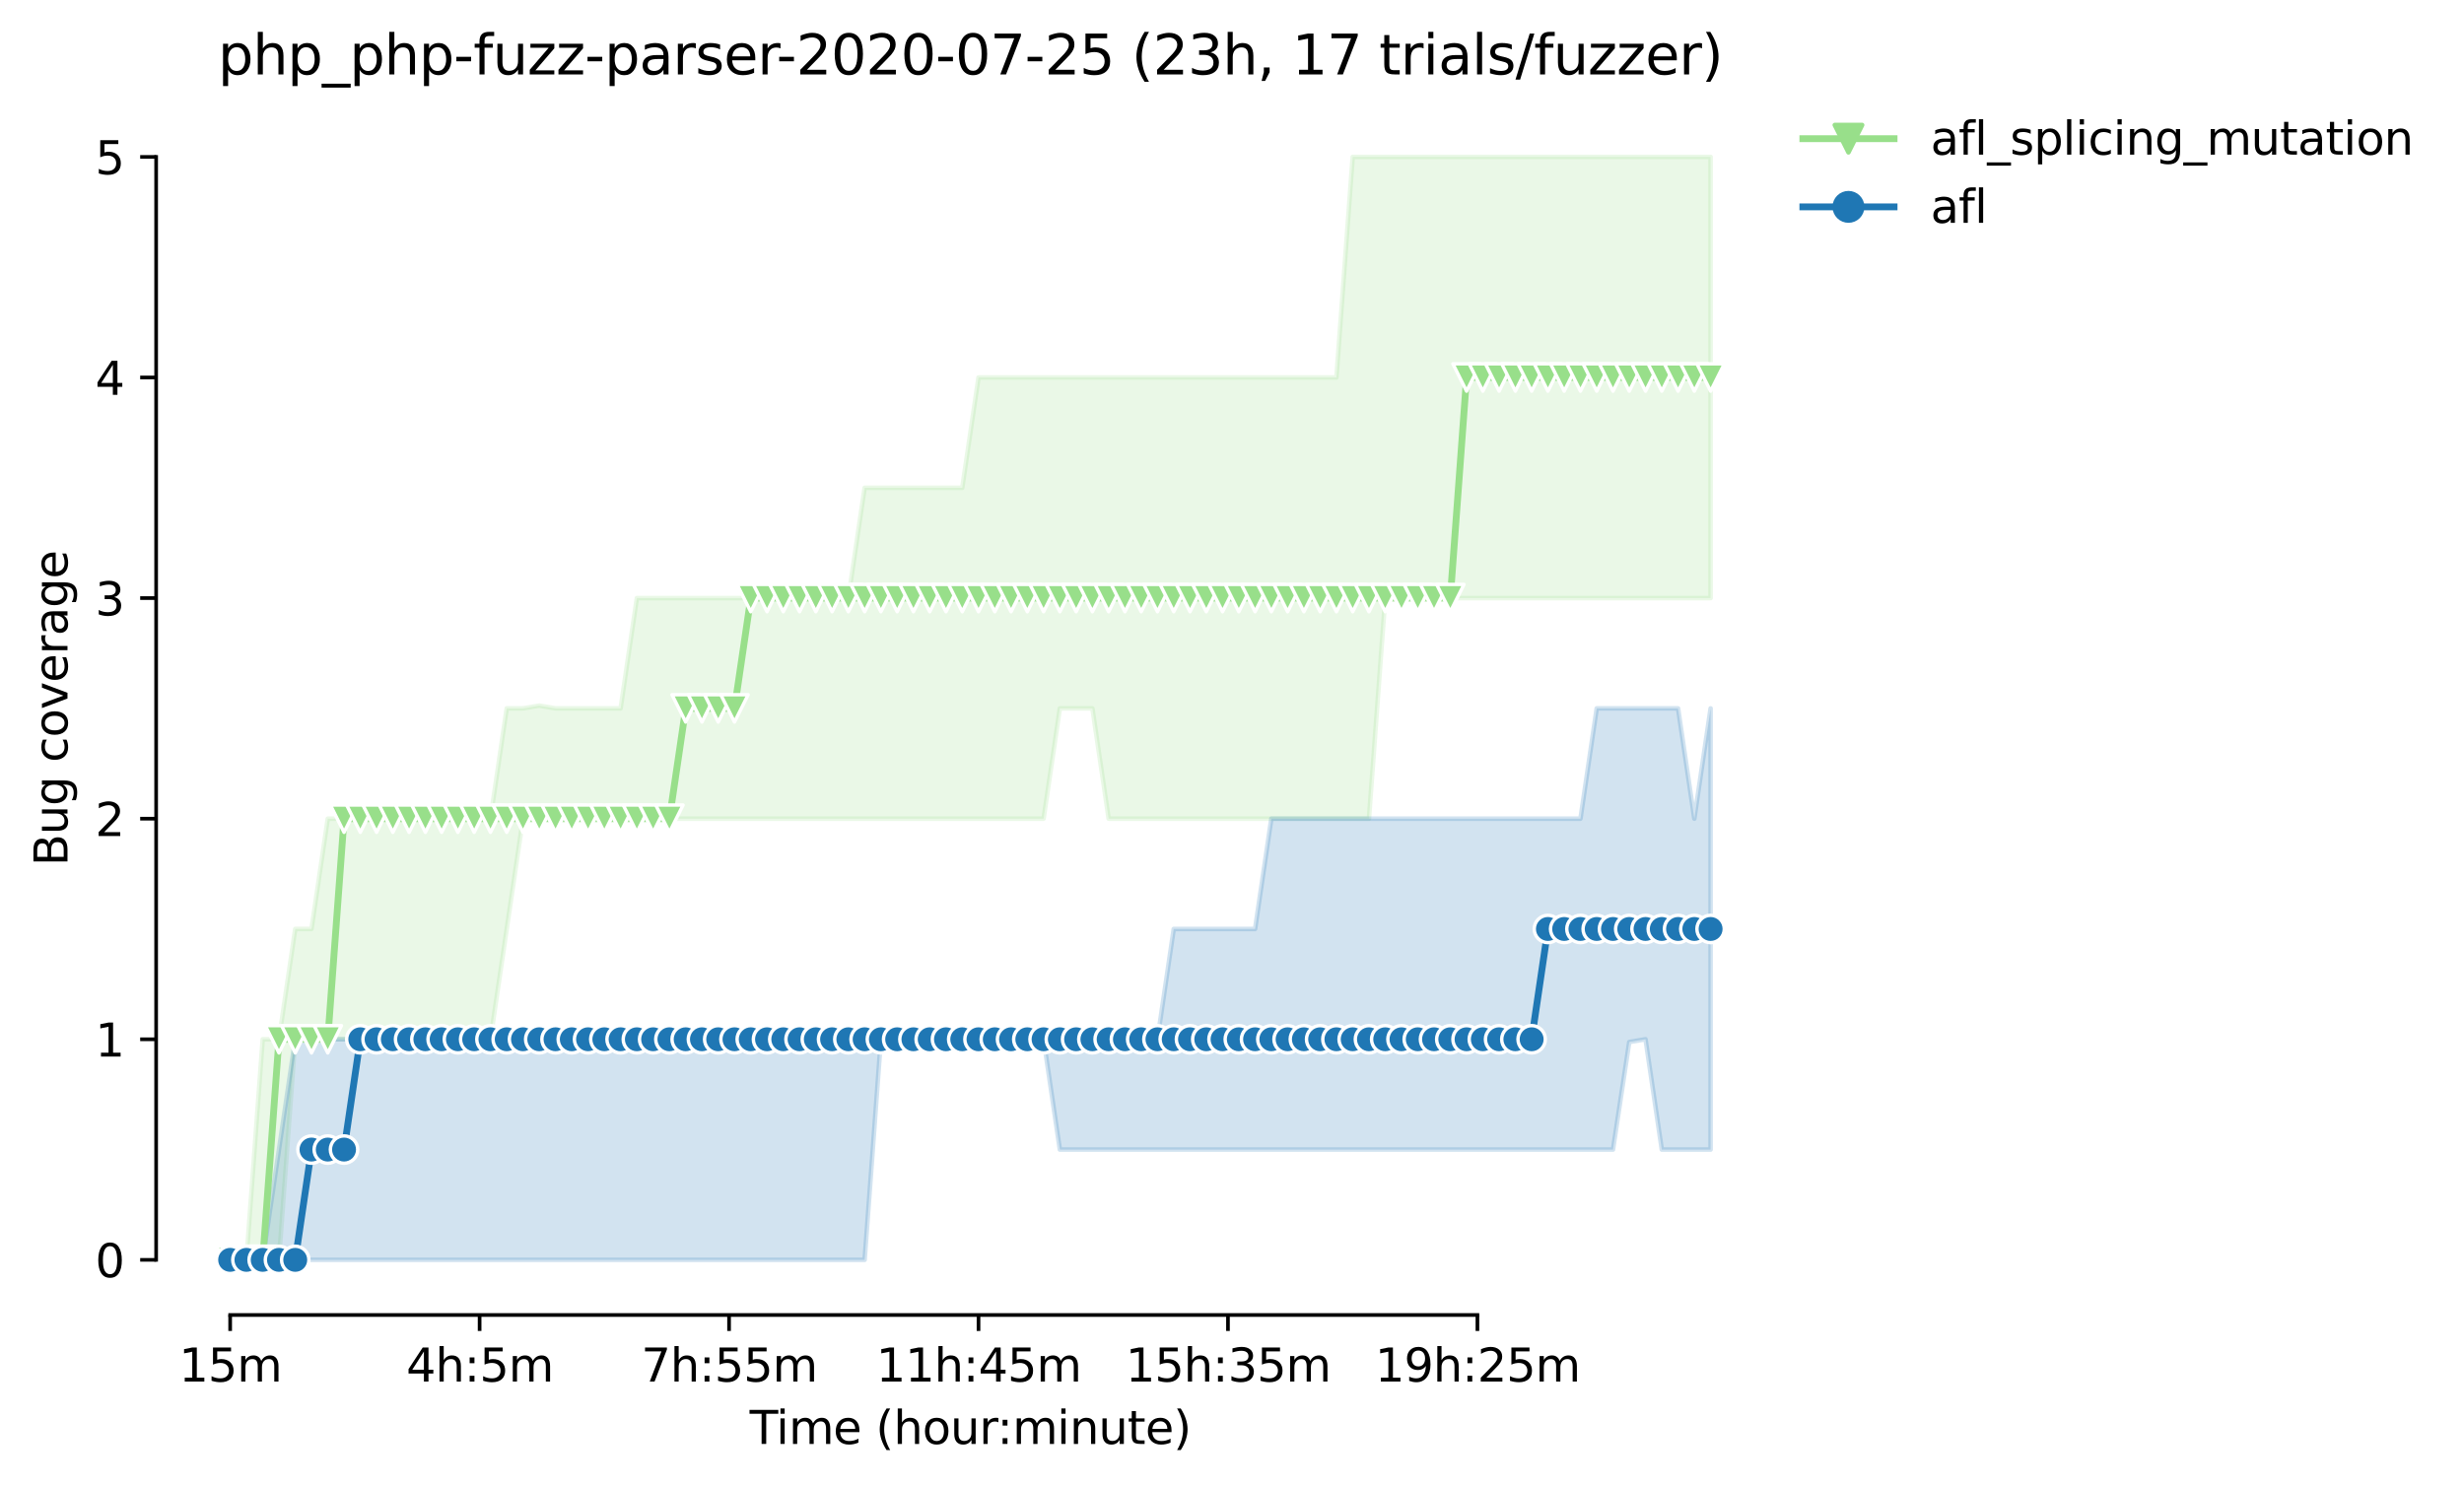 <?xml version="1.0" encoding="utf-8" standalone="no"?>
<!DOCTYPE svg PUBLIC "-//W3C//DTD SVG 1.1//EN"
  "http://www.w3.org/Graphics/SVG/1.1/DTD/svg11.dtd">
<svg height="325.986pt" version="1.1" viewBox="0 0 540.345 325.986" width="540.345pt" xmlns="http://www.w3.org/2000/svg" xmlns:xlink="http://www.w3.org/1999/xlink">
 <defs>
  <style type="text/css">*{stroke-linecap:butt;stroke-linejoin:round;}</style>
 </defs>
 <g id="figure_1">
  <g id="patch_1">
   <path d="M 0 325.986 
L 540.345 325.986 
L 540.345 0 
L 0 0 
z
" style="fill:#ffffff;"/>
  </g>
  <g id="axes_1">
   <g id="patch_2">
    <path d="M 34.241 288.43 
L 391.361 288.43 
L 391.361 22.318 
L 34.241 22.318 
z
" style="fill:#ffffff;"/>
   </g>
   <g id="PolyCollection_1">
    <defs>
     <path d="M 50.473 -49.652 
L 50.473 -49.652 
L 54.041 -49.652 
L 57.609 -49.652 
L 61.176 -49.652 
L 64.744 -98.036 
L 68.312 -98.036 
L 71.879 -98.036 
L 75.447 -98.036 
L 79.014 -98.036 
L 82.582 -98.036 
L 86.15 -98.036 
L 89.717 -98.036 
L 93.285 -98.036 
L 96.853 -98.036 
L 100.42 -98.036 
L 103.988 -98.036 
L 107.555 -98.036 
L 111.123 -122.228 
L 114.691 -146.42 
L 118.258 -146.42 
L 121.826 -146.42 
L 125.394 -146.42 
L 128.961 -146.42 
L 132.529 -146.42 
L 136.097 -146.42 
L 139.664 -146.42 
L 143.232 -146.42 
L 146.799 -146.42 
L 150.367 -146.42 
L 153.935 -146.42 
L 157.502 -146.42 
L 161.07 -146.42 
L 164.638 -146.42 
L 168.205 -146.42 
L 171.773 -146.42 
L 175.34 -146.42 
L 178.908 -146.42 
L 182.476 -146.42 
L 186.043 -146.42 
L 189.611 -146.42 
L 193.179 -146.42 
L 196.746 -146.42 
L 200.314 -146.42 
L 203.882 -146.42 
L 207.449 -146.42 
L 211.017 -146.42 
L 214.584 -146.42 
L 218.152 -146.42 
L 221.72 -146.42 
L 225.287 -146.42 
L 228.855 -146.42 
L 232.423 -170.612 
L 235.99 -170.612 
L 239.558 -170.612 
L 243.125 -146.42 
L 246.693 -146.42 
L 250.261 -146.42 
L 253.828 -146.42 
L 257.396 -146.42 
L 260.964 -146.42 
L 264.531 -146.42 
L 268.099 -146.42 
L 271.667 -146.42 
L 275.234 -146.42 
L 278.802 -146.42 
L 282.369 -146.42 
L 285.937 -146.42 
L 289.505 -146.42 
L 293.072 -146.42 
L 296.64 -146.42 
L 300.208 -146.42 
L 303.775 -194.804 
L 307.343 -194.804 
L 310.911 -194.804 
L 314.478 -194.804 
L 318.046 -194.804 
L 321.613 -194.804 
L 325.181 -194.804 
L 328.749 -194.804 
L 332.316 -194.804 
L 335.884 -194.804 
L 339.452 -194.804 
L 343.019 -194.804 
L 346.587 -194.804 
L 350.154 -194.804 
L 353.722 -194.804 
L 357.29 -194.804 
L 360.857 -194.804 
L 364.425 -194.804 
L 367.993 -194.804 
L 371.56 -194.804 
L 375.128 -194.804 
L 375.128 -291.572 
L 375.128 -291.572 
L 371.56 -291.572 
L 367.993 -291.572 
L 364.425 -291.572 
L 360.857 -291.572 
L 357.29 -291.572 
L 353.722 -291.572 
L 350.154 -291.572 
L 346.587 -291.572 
L 343.019 -291.572 
L 339.452 -291.572 
L 335.884 -291.572 
L 332.316 -291.572 
L 328.749 -291.572 
L 325.181 -291.572 
L 321.613 -291.572 
L 318.046 -291.572 
L 314.478 -291.572 
L 310.911 -291.572 
L 307.343 -291.572 
L 303.775 -291.572 
L 300.208 -291.572 
L 296.64 -291.572 
L 293.072 -243.188 
L 289.505 -243.188 
L 285.937 -243.188 
L 282.369 -243.188 
L 278.802 -243.188 
L 275.234 -243.188 
L 271.667 -243.188 
L 268.099 -243.188 
L 264.531 -243.188 
L 260.964 -243.188 
L 257.396 -243.188 
L 253.828 -243.188 
L 250.261 -243.188 
L 246.693 -243.188 
L 243.125 -243.188 
L 239.558 -243.188 
L 235.99 -243.188 
L 232.423 -243.188 
L 228.855 -243.188 
L 225.287 -243.188 
L 221.72 -243.188 
L 218.152 -243.188 
L 214.584 -243.188 
L 211.017 -218.996 
L 207.449 -218.996 
L 203.882 -218.996 
L 200.314 -218.996 
L 196.746 -218.996 
L 193.179 -218.996 
L 189.611 -218.996 
L 186.043 -194.804 
L 182.476 -194.804 
L 178.908 -194.804 
L 175.34 -194.804 
L 171.773 -194.804 
L 168.205 -194.804 
L 164.638 -194.804 
L 161.07 -194.804 
L 157.502 -194.804 
L 153.935 -194.804 
L 150.367 -194.804 
L 146.799 -194.804 
L 143.232 -194.804 
L 139.664 -194.804 
L 136.097 -170.612 
L 132.529 -170.612 
L 128.961 -170.612 
L 125.394 -170.612 
L 121.826 -170.612 
L 118.258 -171.217 
L 114.691 -170.612 
L 111.123 -170.612 
L 107.555 -146.42 
L 103.988 -146.42 
L 100.42 -146.42 
L 96.853 -146.42 
L 93.285 -146.42 
L 89.717 -146.42 
L 86.15 -146.42 
L 82.582 -146.42 
L 79.014 -146.42 
L 75.447 -146.42 
L 71.879 -146.42 
L 68.312 -122.228 
L 64.744 -122.228 
L 61.176 -98.036 
L 57.609 -98.036 
L 54.041 -49.652 
L 50.473 -49.652 
z
" id="m1376efccf7" style="stroke:#98df8a;stroke-opacity:0.2;"/>
    </defs>
    <g clip-path="url(#pda3874fa3f)">
     <use style="fill:#98df8a;fill-opacity:0.2;stroke:#98df8a;stroke-opacity:0.2;" x="0" xlink:href="#m1376efccf7" y="325.986"/>
    </g>
   </g>
   <g id="PolyCollection_2">
    <defs>
     <path d="M 50.473 -49.652 
L 50.473 -49.652 
L 54.041 -49.652 
L 57.609 -49.652 
L 61.176 -49.652 
L 64.744 -49.652 
L 68.312 -49.652 
L 71.879 -49.652 
L 75.447 -49.652 
L 79.014 -49.652 
L 82.582 -49.652 
L 86.15 -49.652 
L 89.717 -49.652 
L 93.285 -49.652 
L 96.853 -49.652 
L 100.42 -49.652 
L 103.988 -49.652 
L 107.555 -49.652 
L 111.123 -49.652 
L 114.691 -49.652 
L 118.258 -49.652 
L 121.826 -49.652 
L 125.394 -49.652 
L 128.961 -49.652 
L 132.529 -49.652 
L 136.097 -49.652 
L 139.664 -49.652 
L 143.232 -49.652 
L 146.799 -49.652 
L 150.367 -49.652 
L 153.935 -49.652 
L 157.502 -49.652 
L 161.07 -49.652 
L 164.638 -49.652 
L 168.205 -49.652 
L 171.773 -49.652 
L 175.34 -49.652 
L 178.908 -49.652 
L 182.476 -49.652 
L 186.043 -49.652 
L 189.611 -49.652 
L 193.179 -98.036 
L 196.746 -98.036 
L 200.314 -98.036 
L 203.882 -98.036 
L 207.449 -98.036 
L 211.017 -98.036 
L 214.584 -98.036 
L 218.152 -98.036 
L 221.72 -98.036 
L 225.287 -98.036 
L 228.855 -98.036 
L 232.423 -73.844 
L 235.99 -73.844 
L 239.558 -73.844 
L 243.125 -73.844 
L 246.693 -73.844 
L 250.261 -73.844 
L 253.828 -73.844 
L 257.396 -73.844 
L 260.964 -73.844 
L 264.531 -73.844 
L 268.099 -73.844 
L 271.667 -73.844 
L 275.234 -73.844 
L 278.802 -73.844 
L 282.369 -73.844 
L 285.937 -73.844 
L 289.505 -73.844 
L 293.072 -73.844 
L 296.64 -73.844 
L 300.208 -73.844 
L 303.775 -73.844 
L 307.343 -73.844 
L 310.911 -73.844 
L 314.478 -73.844 
L 318.046 -73.844 
L 321.613 -73.844 
L 325.181 -73.844 
L 328.749 -73.844 
L 332.316 -73.844 
L 335.884 -73.844 
L 339.452 -73.844 
L 343.019 -73.844 
L 346.587 -73.844 
L 350.154 -73.844 
L 353.722 -73.844 
L 357.29 -97.431 
L 360.857 -98.036 
L 364.425 -73.844 
L 367.993 -73.844 
L 371.56 -73.844 
L 375.128 -73.844 
L 375.128 -170.612 
L 375.128 -170.612 
L 371.56 -146.42 
L 367.993 -170.612 
L 364.425 -170.612 
L 360.857 -170.612 
L 357.29 -170.612 
L 353.722 -170.612 
L 350.154 -170.612 
L 346.587 -146.42 
L 343.019 -146.42 
L 339.452 -146.42 
L 335.884 -146.42 
L 332.316 -146.42 
L 328.749 -146.42 
L 325.181 -146.42 
L 321.613 -146.42 
L 318.046 -146.42 
L 314.478 -146.42 
L 310.911 -146.42 
L 307.343 -146.42 
L 303.775 -146.42 
L 300.208 -146.42 
L 296.64 -146.42 
L 293.072 -146.42 
L 289.505 -146.42 
L 285.937 -146.42 
L 282.369 -146.42 
L 278.802 -146.42 
L 275.234 -122.228 
L 271.667 -122.228 
L 268.099 -122.228 
L 264.531 -122.228 
L 260.964 -122.228 
L 257.396 -122.228 
L 253.828 -98.036 
L 250.261 -98.036 
L 246.693 -98.036 
L 243.125 -98.036 
L 239.558 -98.036 
L 235.99 -98.036 
L 232.423 -98.036 
L 228.855 -98.036 
L 225.287 -98.036 
L 221.72 -98.036 
L 218.152 -98.036 
L 214.584 -98.036 
L 211.017 -98.036 
L 207.449 -98.036 
L 203.882 -98.036 
L 200.314 -98.036 
L 196.746 -98.036 
L 193.179 -98.036 
L 189.611 -98.036 
L 186.043 -98.036 
L 182.476 -98.036 
L 178.908 -98.036 
L 175.34 -98.036 
L 171.773 -98.036 
L 168.205 -98.036 
L 164.638 -98.036 
L 161.07 -98.036 
L 157.502 -98.036 
L 153.935 -98.036 
L 150.367 -98.036 
L 146.799 -98.036 
L 143.232 -98.036 
L 139.664 -98.036 
L 136.097 -98.036 
L 132.529 -98.036 
L 128.961 -98.036 
L 125.394 -98.036 
L 121.826 -98.036 
L 118.258 -98.036 
L 114.691 -98.036 
L 111.123 -98.036 
L 107.555 -98.036 
L 103.988 -98.036 
L 100.42 -98.036 
L 96.853 -98.036 
L 93.285 -98.036 
L 89.717 -98.036 
L 86.15 -98.036 
L 82.582 -98.036 
L 79.014 -98.036 
L 75.447 -98.036 
L 71.879 -98.036 
L 68.312 -98.036 
L 64.744 -98.036 
L 61.176 -73.844 
L 57.609 -49.652 
L 54.041 -49.652 
L 50.473 -49.652 
z
" id="m9fac865da9" style="stroke:#1f77b4;stroke-opacity:0.2;"/>
    </defs>
    <g clip-path="url(#pda3874fa3f)">
     <use style="fill:#1f77b4;fill-opacity:0.2;stroke:#1f77b4;stroke-opacity:0.2;" x="0" xlink:href="#m9fac865da9" y="325.986"/>
    </g>
   </g>
   <g id="matplotlib.axis_1">
    <g id="xtick_1">
     <g id="line2d_1">
      <defs>
       <path d="M 0 0 
L 0 3.5 
" id="m38db473de6" style="stroke:#000000;stroke-width:0.8;"/>
      </defs>
      <g>
       <use style="stroke:#000000;stroke-width:0.8;" x="50.473" xlink:href="#m38db473de6" y="288.43"/>
      </g>
     </g>
     <g id="text_1">
      <!-- 15m -->
      <g transform="translate(39.241 303.029)scale(0.1 -0.1)">
       <defs>
        <path d="M 794 531 
L 1825 531 
L 1825 4091 
L 703 3866 
L 703 4441 
L 1819 4666 
L 2450 4666 
L 2450 531 
L 3481 531 
L 3481 0 
L 794 0 
L 794 531 
z
" id="DejaVuSans-31" transform="scale(0.016)"/>
        <path d="M 691 4666 
L 3169 4666 
L 3169 4134 
L 1269 4134 
L 1269 2991 
Q 1406 3038 1543 3061 
Q 1681 3084 1819 3084 
Q 2600 3084 3056 2656 
Q 3513 2228 3513 1497 
Q 3513 744 3044 326 
Q 2575 -91 1722 -91 
Q 1428 -91 1123 -41 
Q 819 9 494 109 
L 494 744 
Q 775 591 1075 516 
Q 1375 441 1709 441 
Q 2250 441 2565 725 
Q 2881 1009 2881 1497 
Q 2881 1984 2565 2268 
Q 2250 2553 1709 2553 
Q 1456 2553 1204 2497 
Q 953 2441 691 2322 
L 691 4666 
z
" id="DejaVuSans-35" transform="scale(0.016)"/>
        <path d="M 3328 2828 
Q 3544 3216 3844 3400 
Q 4144 3584 4550 3584 
Q 5097 3584 5394 3201 
Q 5691 2819 5691 2113 
L 5691 0 
L 5113 0 
L 5113 2094 
Q 5113 2597 4934 2840 
Q 4756 3084 4391 3084 
Q 3944 3084 3684 2787 
Q 3425 2491 3425 1978 
L 3425 0 
L 2847 0 
L 2847 2094 
Q 2847 2600 2669 2842 
Q 2491 3084 2119 3084 
Q 1678 3084 1418 2786 
Q 1159 2488 1159 1978 
L 1159 0 
L 581 0 
L 581 3500 
L 1159 3500 
L 1159 2956 
Q 1356 3278 1631 3431 
Q 1906 3584 2284 3584 
Q 2666 3584 2933 3390 
Q 3200 3197 3328 2828 
z
" id="DejaVuSans-6d" transform="scale(0.016)"/>
       </defs>
       <use xlink:href="#DejaVuSans-31"/>
       <use x="63.623" xlink:href="#DejaVuSans-35"/>
       <use x="127.246" xlink:href="#DejaVuSans-6d"/>
      </g>
     </g>
    </g>
    <g id="xtick_2">
     <g id="line2d_2">
      <g>
       <use style="stroke:#000000;stroke-width:0.8;" x="105.177" xlink:href="#m38db473de6" y="288.43"/>
      </g>
     </g>
     <g id="text_2">
      <!-- 4h:5m -->
      <g transform="translate(89.091 303.029)scale(0.1 -0.1)">
       <defs>
        <path d="M 2419 4116 
L 825 1625 
L 2419 1625 
L 2419 4116 
z
M 2253 4666 
L 3047 4666 
L 3047 1625 
L 3713 1625 
L 3713 1100 
L 3047 1100 
L 3047 0 
L 2419 0 
L 2419 1100 
L 313 1100 
L 313 1709 
L 2253 4666 
z
" id="DejaVuSans-34" transform="scale(0.016)"/>
        <path d="M 3513 2113 
L 3513 0 
L 2938 0 
L 2938 2094 
Q 2938 2591 2744 2837 
Q 2550 3084 2163 3084 
Q 1697 3084 1428 2787 
Q 1159 2491 1159 1978 
L 1159 0 
L 581 0 
L 581 4863 
L 1159 4863 
L 1159 2956 
Q 1366 3272 1645 3428 
Q 1925 3584 2291 3584 
Q 2894 3584 3203 3211 
Q 3513 2838 3513 2113 
z
" id="DejaVuSans-68" transform="scale(0.016)"/>
        <path d="M 750 794 
L 1409 794 
L 1409 0 
L 750 0 
L 750 794 
z
M 750 3309 
L 1409 3309 
L 1409 2516 
L 750 2516 
L 750 3309 
z
" id="DejaVuSans-3a" transform="scale(0.016)"/>
       </defs>
       <use xlink:href="#DejaVuSans-34"/>
       <use x="63.623" xlink:href="#DejaVuSans-68"/>
       <use x="127.002" xlink:href="#DejaVuSans-3a"/>
       <use x="160.693" xlink:href="#DejaVuSans-35"/>
       <use x="224.316" xlink:href="#DejaVuSans-6d"/>
      </g>
     </g>
    </g>
    <g id="xtick_3">
     <g id="line2d_3">
      <g>
       <use style="stroke:#000000;stroke-width:0.8;" x="159.881" xlink:href="#m38db473de6" y="288.43"/>
      </g>
     </g>
     <g id="text_3">
      <!-- 7h:55m -->
      <g transform="translate(140.614 303.029)scale(0.1 -0.1)">
       <defs>
        <path d="M 525 4666 
L 3525 4666 
L 3525 4397 
L 1831 0 
L 1172 0 
L 2766 4134 
L 525 4134 
L 525 4666 
z
" id="DejaVuSans-37" transform="scale(0.016)"/>
       </defs>
       <use xlink:href="#DejaVuSans-37"/>
       <use x="63.623" xlink:href="#DejaVuSans-68"/>
       <use x="127.002" xlink:href="#DejaVuSans-3a"/>
       <use x="160.693" xlink:href="#DejaVuSans-35"/>
       <use x="224.316" xlink:href="#DejaVuSans-35"/>
       <use x="287.939" xlink:href="#DejaVuSans-6d"/>
      </g>
     </g>
    </g>
    <g id="xtick_4">
     <g id="line2d_4">
      <g>
       <use style="stroke:#000000;stroke-width:0.8;" x="214.584" xlink:href="#m38db473de6" y="288.43"/>
      </g>
     </g>
     <g id="text_4">
      <!-- 11h:45m -->
      <g transform="translate(192.136 303.029)scale(0.1 -0.1)">
       <use xlink:href="#DejaVuSans-31"/>
       <use x="63.623" xlink:href="#DejaVuSans-31"/>
       <use x="127.246" xlink:href="#DejaVuSans-68"/>
       <use x="190.625" xlink:href="#DejaVuSans-3a"/>
       <use x="224.316" xlink:href="#DejaVuSans-34"/>
       <use x="287.939" xlink:href="#DejaVuSans-35"/>
       <use x="351.562" xlink:href="#DejaVuSans-6d"/>
      </g>
     </g>
    </g>
    <g id="xtick_5">
     <g id="line2d_5">
      <g>
       <use style="stroke:#000000;stroke-width:0.8;" x="269.288" xlink:href="#m38db473de6" y="288.43"/>
      </g>
     </g>
     <g id="text_5">
      <!-- 15h:35m -->
      <g transform="translate(246.84 303.029)scale(0.1 -0.1)">
       <defs>
        <path d="M 2597 2516 
Q 3050 2419 3304 2112 
Q 3559 1806 3559 1356 
Q 3559 666 3084 287 
Q 2609 -91 1734 -91 
Q 1441 -91 1130 -33 
Q 819 25 488 141 
L 488 750 
Q 750 597 1062 519 
Q 1375 441 1716 441 
Q 2309 441 2620 675 
Q 2931 909 2931 1356 
Q 2931 1769 2642 2001 
Q 2353 2234 1838 2234 
L 1294 2234 
L 1294 2753 
L 1863 2753 
Q 2328 2753 2575 2939 
Q 2822 3125 2822 3475 
Q 2822 3834 2567 4026 
Q 2313 4219 1838 4219 
Q 1578 4219 1281 4162 
Q 984 4106 628 3988 
L 628 4550 
Q 988 4650 1302 4700 
Q 1616 4750 1894 4750 
Q 2613 4750 3031 4423 
Q 3450 4097 3450 3541 
Q 3450 3153 3228 2886 
Q 3006 2619 2597 2516 
z
" id="DejaVuSans-33" transform="scale(0.016)"/>
       </defs>
       <use xlink:href="#DejaVuSans-31"/>
       <use x="63.623" xlink:href="#DejaVuSans-35"/>
       <use x="127.246" xlink:href="#DejaVuSans-68"/>
       <use x="190.625" xlink:href="#DejaVuSans-3a"/>
       <use x="224.316" xlink:href="#DejaVuSans-33"/>
       <use x="287.939" xlink:href="#DejaVuSans-35"/>
       <use x="351.562" xlink:href="#DejaVuSans-6d"/>
      </g>
     </g>
    </g>
    <g id="xtick_6">
     <g id="line2d_6">
      <g>
       <use style="stroke:#000000;stroke-width:0.8;" x="323.992" xlink:href="#m38db473de6" y="288.43"/>
      </g>
     </g>
     <g id="text_6">
      <!-- 19h:25m -->
      <g transform="translate(301.543 303.029)scale(0.1 -0.1)">
       <defs>
        <path d="M 703 97 
L 703 672 
Q 941 559 1184 500 
Q 1428 441 1663 441 
Q 2288 441 2617 861 
Q 2947 1281 2994 2138 
Q 2813 1869 2534 1725 
Q 2256 1581 1919 1581 
Q 1219 1581 811 2004 
Q 403 2428 403 3163 
Q 403 3881 828 4315 
Q 1253 4750 1959 4750 
Q 2769 4750 3195 4129 
Q 3622 3509 3622 2328 
Q 3622 1225 3098 567 
Q 2575 -91 1691 -91 
Q 1453 -91 1209 -44 
Q 966 3 703 97 
z
M 1959 2075 
Q 2384 2075 2632 2365 
Q 2881 2656 2881 3163 
Q 2881 3666 2632 3958 
Q 2384 4250 1959 4250 
Q 1534 4250 1286 3958 
Q 1038 3666 1038 3163 
Q 1038 2656 1286 2365 
Q 1534 2075 1959 2075 
z
" id="DejaVuSans-39" transform="scale(0.016)"/>
        <path d="M 1228 531 
L 3431 531 
L 3431 0 
L 469 0 
L 469 531 
Q 828 903 1448 1529 
Q 2069 2156 2228 2338 
Q 2531 2678 2651 2914 
Q 2772 3150 2772 3378 
Q 2772 3750 2511 3984 
Q 2250 4219 1831 4219 
Q 1534 4219 1204 4116 
Q 875 4013 500 3803 
L 500 4441 
Q 881 4594 1212 4672 
Q 1544 4750 1819 4750 
Q 2544 4750 2975 4387 
Q 3406 4025 3406 3419 
Q 3406 3131 3298 2873 
Q 3191 2616 2906 2266 
Q 2828 2175 2409 1742 
Q 1991 1309 1228 531 
z
" id="DejaVuSans-32" transform="scale(0.016)"/>
       </defs>
       <use xlink:href="#DejaVuSans-31"/>
       <use x="63.623" xlink:href="#DejaVuSans-39"/>
       <use x="127.246" xlink:href="#DejaVuSans-68"/>
       <use x="190.625" xlink:href="#DejaVuSans-3a"/>
       <use x="224.316" xlink:href="#DejaVuSans-32"/>
       <use x="287.939" xlink:href="#DejaVuSans-35"/>
       <use x="351.562" xlink:href="#DejaVuSans-6d"/>
      </g>
     </g>
    </g>
    <g id="text_7">
     <!-- Time (hour:minute) -->
     <g transform="translate(164.394 316.707)scale(0.1 -0.1)">
      <defs>
       <path d="M -19 4666 
L 3928 4666 
L 3928 4134 
L 2272 4134 
L 2272 0 
L 1638 0 
L 1638 4134 
L -19 4134 
L -19 4666 
z
" id="DejaVuSans-54" transform="scale(0.016)"/>
       <path d="M 603 3500 
L 1178 3500 
L 1178 0 
L 603 0 
L 603 3500 
z
M 603 4863 
L 1178 4863 
L 1178 4134 
L 603 4134 
L 603 4863 
z
" id="DejaVuSans-69" transform="scale(0.016)"/>
       <path d="M 3597 1894 
L 3597 1613 
L 953 1613 
Q 991 1019 1311 708 
Q 1631 397 2203 397 
Q 2534 397 2845 478 
Q 3156 559 3463 722 
L 3463 178 
Q 3153 47 2828 -22 
Q 2503 -91 2169 -91 
Q 1331 -91 842 396 
Q 353 884 353 1716 
Q 353 2575 817 3079 
Q 1281 3584 2069 3584 
Q 2775 3584 3186 3129 
Q 3597 2675 3597 1894 
z
M 3022 2063 
Q 3016 2534 2758 2815 
Q 2500 3097 2075 3097 
Q 1594 3097 1305 2825 
Q 1016 2553 972 2059 
L 3022 2063 
z
" id="DejaVuSans-65" transform="scale(0.016)"/>
       <path id="DejaVuSans-20" transform="scale(0.016)"/>
       <path d="M 1984 4856 
Q 1566 4138 1362 3434 
Q 1159 2731 1159 2009 
Q 1159 1288 1364 580 
Q 1569 -128 1984 -844 
L 1484 -844 
Q 1016 -109 783 600 
Q 550 1309 550 2009 
Q 550 2706 781 3412 
Q 1013 4119 1484 4856 
L 1984 4856 
z
" id="DejaVuSans-28" transform="scale(0.016)"/>
       <path d="M 1959 3097 
Q 1497 3097 1228 2736 
Q 959 2375 959 1747 
Q 959 1119 1226 758 
Q 1494 397 1959 397 
Q 2419 397 2687 759 
Q 2956 1122 2956 1747 
Q 2956 2369 2687 2733 
Q 2419 3097 1959 3097 
z
M 1959 3584 
Q 2709 3584 3137 3096 
Q 3566 2609 3566 1747 
Q 3566 888 3137 398 
Q 2709 -91 1959 -91 
Q 1206 -91 779 398 
Q 353 888 353 1747 
Q 353 2609 779 3096 
Q 1206 3584 1959 3584 
z
" id="DejaVuSans-6f" transform="scale(0.016)"/>
       <path d="M 544 1381 
L 544 3500 
L 1119 3500 
L 1119 1403 
Q 1119 906 1312 657 
Q 1506 409 1894 409 
Q 2359 409 2629 706 
Q 2900 1003 2900 1516 
L 2900 3500 
L 3475 3500 
L 3475 0 
L 2900 0 
L 2900 538 
Q 2691 219 2414 64 
Q 2138 -91 1772 -91 
Q 1169 -91 856 284 
Q 544 659 544 1381 
z
M 1991 3584 
L 1991 3584 
z
" id="DejaVuSans-75" transform="scale(0.016)"/>
       <path d="M 2631 2963 
Q 2534 3019 2420 3045 
Q 2306 3072 2169 3072 
Q 1681 3072 1420 2755 
Q 1159 2438 1159 1844 
L 1159 0 
L 581 0 
L 581 3500 
L 1159 3500 
L 1159 2956 
Q 1341 3275 1631 3429 
Q 1922 3584 2338 3584 
Q 2397 3584 2469 3576 
Q 2541 3569 2628 3553 
L 2631 2963 
z
" id="DejaVuSans-72" transform="scale(0.016)"/>
       <path d="M 3513 2113 
L 3513 0 
L 2938 0 
L 2938 2094 
Q 2938 2591 2744 2837 
Q 2550 3084 2163 3084 
Q 1697 3084 1428 2787 
Q 1159 2491 1159 1978 
L 1159 0 
L 581 0 
L 581 3500 
L 1159 3500 
L 1159 2956 
Q 1366 3272 1645 3428 
Q 1925 3584 2291 3584 
Q 2894 3584 3203 3211 
Q 3513 2838 3513 2113 
z
" id="DejaVuSans-6e" transform="scale(0.016)"/>
       <path d="M 1172 4494 
L 1172 3500 
L 2356 3500 
L 2356 3053 
L 1172 3053 
L 1172 1153 
Q 1172 725 1289 603 
Q 1406 481 1766 481 
L 2356 481 
L 2356 0 
L 1766 0 
Q 1100 0 847 248 
Q 594 497 594 1153 
L 594 3053 
L 172 3053 
L 172 3500 
L 594 3500 
L 594 4494 
L 1172 4494 
z
" id="DejaVuSans-74" transform="scale(0.016)"/>
       <path d="M 513 4856 
L 1013 4856 
Q 1481 4119 1714 3412 
Q 1947 2706 1947 2009 
Q 1947 1309 1714 600 
Q 1481 -109 1013 -844 
L 513 -844 
Q 928 -128 1133 580 
Q 1338 1288 1338 2009 
Q 1338 2731 1133 3434 
Q 928 4138 513 4856 
z
" id="DejaVuSans-29" transform="scale(0.016)"/>
      </defs>
      <use xlink:href="#DejaVuSans-54"/>
      <use x="57.959" xlink:href="#DejaVuSans-69"/>
      <use x="85.742" xlink:href="#DejaVuSans-6d"/>
      <use x="183.154" xlink:href="#DejaVuSans-65"/>
      <use x="244.678" xlink:href="#DejaVuSans-20"/>
      <use x="276.465" xlink:href="#DejaVuSans-28"/>
      <use x="315.479" xlink:href="#DejaVuSans-68"/>
      <use x="378.857" xlink:href="#DejaVuSans-6f"/>
      <use x="440.039" xlink:href="#DejaVuSans-75"/>
      <use x="503.418" xlink:href="#DejaVuSans-72"/>
      <use x="542.781" xlink:href="#DejaVuSans-3a"/>
      <use x="576.473" xlink:href="#DejaVuSans-6d"/>
      <use x="673.885" xlink:href="#DejaVuSans-69"/>
      <use x="701.668" xlink:href="#DejaVuSans-6e"/>
      <use x="765.047" xlink:href="#DejaVuSans-75"/>
      <use x="828.426" xlink:href="#DejaVuSans-74"/>
      <use x="867.635" xlink:href="#DejaVuSans-65"/>
      <use x="929.158" xlink:href="#DejaVuSans-29"/>
     </g>
    </g>
   </g>
   <g id="matplotlib.axis_2">
    <g id="ytick_1">
     <g id="line2d_7">
      <defs>
       <path d="M 0 0 
L -3.5 0 
" id="m98f5e8973e" style="stroke:#000000;stroke-width:0.8;"/>
      </defs>
      <g>
       <use style="stroke:#000000;stroke-width:0.8;" x="34.241" xlink:href="#m98f5e8973e" y="276.334"/>
      </g>
     </g>
     <g id="text_8">
      <!-- 0 -->
      <g transform="translate(20.878 280.133)scale(0.1 -0.1)">
       <defs>
        <path d="M 2034 4250 
Q 1547 4250 1301 3770 
Q 1056 3291 1056 2328 
Q 1056 1369 1301 889 
Q 1547 409 2034 409 
Q 2525 409 2770 889 
Q 3016 1369 3016 2328 
Q 3016 3291 2770 3770 
Q 2525 4250 2034 4250 
z
M 2034 4750 
Q 2819 4750 3233 4129 
Q 3647 3509 3647 2328 
Q 3647 1150 3233 529 
Q 2819 -91 2034 -91 
Q 1250 -91 836 529 
Q 422 1150 422 2328 
Q 422 3509 836 4129 
Q 1250 4750 2034 4750 
z
" id="DejaVuSans-30" transform="scale(0.016)"/>
       </defs>
       <use xlink:href="#DejaVuSans-30"/>
      </g>
     </g>
    </g>
    <g id="ytick_2">
     <g id="line2d_8">
      <g>
       <use style="stroke:#000000;stroke-width:0.8;" x="34.241" xlink:href="#m98f5e8973e" y="227.95"/>
      </g>
     </g>
     <g id="text_9">
      <!-- 1 -->
      <g transform="translate(20.878 231.749)scale(0.1 -0.1)">
       <use xlink:href="#DejaVuSans-31"/>
      </g>
     </g>
    </g>
    <g id="ytick_3">
     <g id="line2d_9">
      <g>
       <use style="stroke:#000000;stroke-width:0.8;" x="34.241" xlink:href="#m98f5e8973e" y="179.566"/>
      </g>
     </g>
     <g id="text_10">
      <!-- 2 -->
      <g transform="translate(20.878 183.365)scale(0.1 -0.1)">
       <use xlink:href="#DejaVuSans-32"/>
      </g>
     </g>
    </g>
    <g id="ytick_4">
     <g id="line2d_10">
      <g>
       <use style="stroke:#000000;stroke-width:0.8;" x="34.241" xlink:href="#m98f5e8973e" y="131.182"/>
      </g>
     </g>
     <g id="text_11">
      <!-- 3 -->
      <g transform="translate(20.878 134.981)scale(0.1 -0.1)">
       <use xlink:href="#DejaVuSans-33"/>
      </g>
     </g>
    </g>
    <g id="ytick_5">
     <g id="line2d_11">
      <g>
       <use style="stroke:#000000;stroke-width:0.8;" x="34.241" xlink:href="#m98f5e8973e" y="82.798"/>
      </g>
     </g>
     <g id="text_12">
      <!-- 4 -->
      <g transform="translate(20.878 86.597)scale(0.1 -0.1)">
       <use xlink:href="#DejaVuSans-34"/>
      </g>
     </g>
    </g>
    <g id="ytick_6">
     <g id="line2d_12">
      <g>
       <use style="stroke:#000000;stroke-width:0.8;" x="34.241" xlink:href="#m98f5e8973e" y="34.414"/>
      </g>
     </g>
     <g id="text_13">
      <!-- 5 -->
      <g transform="translate(20.878 38.213)scale(0.1 -0.1)">
       <use xlink:href="#DejaVuSans-35"/>
      </g>
     </g>
    </g>
    <g id="text_14">
     <!-- Bug coverage -->
     <g transform="translate(14.798 189.951)rotate(-90)scale(0.1 -0.1)">
      <defs>
       <path d="M 1259 2228 
L 1259 519 
L 2272 519 
Q 2781 519 3026 730 
Q 3272 941 3272 1375 
Q 3272 1813 3026 2020 
Q 2781 2228 2272 2228 
L 1259 2228 
z
M 1259 4147 
L 1259 2741 
L 2194 2741 
Q 2656 2741 2882 2914 
Q 3109 3088 3109 3444 
Q 3109 3797 2882 3972 
Q 2656 4147 2194 4147 
L 1259 4147 
z
M 628 4666 
L 2241 4666 
Q 2963 4666 3353 4366 
Q 3744 4066 3744 3513 
Q 3744 3084 3544 2831 
Q 3344 2578 2956 2516 
Q 3422 2416 3680 2098 
Q 3938 1781 3938 1306 
Q 3938 681 3513 340 
Q 3088 0 2303 0 
L 628 0 
L 628 4666 
z
" id="DejaVuSans-42" transform="scale(0.016)"/>
       <path d="M 2906 1791 
Q 2906 2416 2648 2759 
Q 2391 3103 1925 3103 
Q 1463 3103 1205 2759 
Q 947 2416 947 1791 
Q 947 1169 1205 825 
Q 1463 481 1925 481 
Q 2391 481 2648 825 
Q 2906 1169 2906 1791 
z
M 3481 434 
Q 3481 -459 3084 -895 
Q 2688 -1331 1869 -1331 
Q 1566 -1331 1297 -1286 
Q 1028 -1241 775 -1147 
L 775 -588 
Q 1028 -725 1275 -790 
Q 1522 -856 1778 -856 
Q 2344 -856 2625 -561 
Q 2906 -266 2906 331 
L 2906 616 
Q 2728 306 2450 153 
Q 2172 0 1784 0 
Q 1141 0 747 490 
Q 353 981 353 1791 
Q 353 2603 747 3093 
Q 1141 3584 1784 3584 
Q 2172 3584 2450 3431 
Q 2728 3278 2906 2969 
L 2906 3500 
L 3481 3500 
L 3481 434 
z
" id="DejaVuSans-67" transform="scale(0.016)"/>
       <path d="M 3122 3366 
L 3122 2828 
Q 2878 2963 2633 3030 
Q 2388 3097 2138 3097 
Q 1578 3097 1268 2742 
Q 959 2388 959 1747 
Q 959 1106 1268 751 
Q 1578 397 2138 397 
Q 2388 397 2633 464 
Q 2878 531 3122 666 
L 3122 134 
Q 2881 22 2623 -34 
Q 2366 -91 2075 -91 
Q 1284 -91 818 406 
Q 353 903 353 1747 
Q 353 2603 823 3093 
Q 1294 3584 2113 3584 
Q 2378 3584 2631 3529 
Q 2884 3475 3122 3366 
z
" id="DejaVuSans-63" transform="scale(0.016)"/>
       <path d="M 191 3500 
L 800 3500 
L 1894 563 
L 2988 3500 
L 3597 3500 
L 2284 0 
L 1503 0 
L 191 3500 
z
" id="DejaVuSans-76" transform="scale(0.016)"/>
       <path d="M 2194 1759 
Q 1497 1759 1228 1600 
Q 959 1441 959 1056 
Q 959 750 1161 570 
Q 1363 391 1709 391 
Q 2188 391 2477 730 
Q 2766 1069 2766 1631 
L 2766 1759 
L 2194 1759 
z
M 3341 1997 
L 3341 0 
L 2766 0 
L 2766 531 
Q 2569 213 2275 61 
Q 1981 -91 1556 -91 
Q 1019 -91 701 211 
Q 384 513 384 1019 
Q 384 1609 779 1909 
Q 1175 2209 1959 2209 
L 2766 2209 
L 2766 2266 
Q 2766 2663 2505 2880 
Q 2244 3097 1772 3097 
Q 1472 3097 1187 3025 
Q 903 2953 641 2809 
L 641 3341 
Q 956 3463 1253 3523 
Q 1550 3584 1831 3584 
Q 2591 3584 2966 3190 
Q 3341 2797 3341 1997 
z
" id="DejaVuSans-61" transform="scale(0.016)"/>
      </defs>
      <use xlink:href="#DejaVuSans-42"/>
      <use x="68.604" xlink:href="#DejaVuSans-75"/>
      <use x="131.982" xlink:href="#DejaVuSans-67"/>
      <use x="195.459" xlink:href="#DejaVuSans-20"/>
      <use x="227.246" xlink:href="#DejaVuSans-63"/>
      <use x="282.227" xlink:href="#DejaVuSans-6f"/>
      <use x="343.408" xlink:href="#DejaVuSans-76"/>
      <use x="402.588" xlink:href="#DejaVuSans-65"/>
      <use x="464.111" xlink:href="#DejaVuSans-72"/>
      <use x="505.225" xlink:href="#DejaVuSans-61"/>
      <use x="566.504" xlink:href="#DejaVuSans-67"/>
      <use x="629.98" xlink:href="#DejaVuSans-65"/>
     </g>
    </g>
   </g>
   <g id="line2d_13">
    <path clip-path="url(#pda3874fa3f)" d="M 50.473 276.334 
L 54.041 276.334 
L 57.609 276.334 
L 61.176 227.95 
L 64.744 227.95 
L 68.312 227.95 
L 71.879 227.95 
L 75.447 179.566 
L 79.014 179.566 
L 82.582 179.566 
L 86.15 179.566 
L 89.717 179.566 
L 93.285 179.566 
L 96.853 179.566 
L 100.42 179.566 
L 103.988 179.566 
L 107.555 179.566 
L 111.123 179.566 
L 114.691 179.566 
L 118.258 179.566 
L 121.826 179.566 
L 125.394 179.566 
L 128.961 179.566 
L 132.529 179.566 
L 136.097 179.566 
L 139.664 179.566 
L 143.232 179.566 
L 146.799 179.566 
L 150.367 155.374 
L 153.935 155.374 
L 157.502 155.374 
L 161.07 155.374 
L 164.638 131.182 
L 168.205 131.182 
L 171.773 131.182 
L 175.34 131.182 
L 178.908 131.182 
L 182.476 131.182 
L 186.043 131.182 
L 189.611 131.182 
L 193.179 131.182 
L 196.746 131.182 
L 200.314 131.182 
L 203.882 131.182 
L 207.449 131.182 
L 211.017 131.182 
L 214.584 131.182 
L 218.152 131.182 
L 221.72 131.182 
L 225.287 131.182 
L 228.855 131.182 
L 232.423 131.182 
L 235.99 131.182 
L 239.558 131.182 
L 243.125 131.182 
L 246.693 131.182 
L 250.261 131.182 
L 253.828 131.182 
L 257.396 131.182 
L 260.964 131.182 
L 264.531 131.182 
L 268.099 131.182 
L 271.667 131.182 
L 275.234 131.182 
L 278.802 131.182 
L 282.369 131.182 
L 285.937 131.182 
L 289.505 131.182 
L 293.072 131.182 
L 296.64 131.182 
L 300.208 131.182 
L 303.775 131.182 
L 307.343 131.182 
L 310.911 131.182 
L 314.478 131.182 
L 318.046 131.182 
L 321.613 82.798 
L 325.181 82.798 
L 328.749 82.798 
L 332.316 82.798 
L 335.884 82.798 
L 339.452 82.798 
L 343.019 82.798 
L 346.587 82.798 
L 350.154 82.798 
L 353.722 82.798 
L 357.29 82.798 
L 360.857 82.798 
L 364.425 82.798 
L 367.993 82.798 
L 371.56 82.798 
L 375.128 82.798 
" style="fill:none;stroke:#98df8a;stroke-linecap:square;stroke-width:1.5;"/>
    <defs>
     <path d="M -0 3 
L 3 -3 
L -3 -3 
z
" id="m28092da920" style="stroke:#ffffff;stroke-linejoin:miter;stroke-width:0.75;"/>
    </defs>
    <g clip-path="url(#pda3874fa3f)">
     <use style="fill:#98df8a;stroke:#ffffff;stroke-linejoin:miter;stroke-width:0.75;" x="50.473" xlink:href="#m28092da920" y="276.334"/>
     <use style="fill:#98df8a;stroke:#ffffff;stroke-linejoin:miter;stroke-width:0.75;" x="54.041" xlink:href="#m28092da920" y="276.334"/>
     <use style="fill:#98df8a;stroke:#ffffff;stroke-linejoin:miter;stroke-width:0.75;" x="57.609" xlink:href="#m28092da920" y="276.334"/>
     <use style="fill:#98df8a;stroke:#ffffff;stroke-linejoin:miter;stroke-width:0.75;" x="61.176" xlink:href="#m28092da920" y="227.95"/>
     <use style="fill:#98df8a;stroke:#ffffff;stroke-linejoin:miter;stroke-width:0.75;" x="64.744" xlink:href="#m28092da920" y="227.95"/>
     <use style="fill:#98df8a;stroke:#ffffff;stroke-linejoin:miter;stroke-width:0.75;" x="68.312" xlink:href="#m28092da920" y="227.95"/>
     <use style="fill:#98df8a;stroke:#ffffff;stroke-linejoin:miter;stroke-width:0.75;" x="71.879" xlink:href="#m28092da920" y="227.95"/>
     <use style="fill:#98df8a;stroke:#ffffff;stroke-linejoin:miter;stroke-width:0.75;" x="75.447" xlink:href="#m28092da920" y="179.566"/>
     <use style="fill:#98df8a;stroke:#ffffff;stroke-linejoin:miter;stroke-width:0.75;" x="79.014" xlink:href="#m28092da920" y="179.566"/>
     <use style="fill:#98df8a;stroke:#ffffff;stroke-linejoin:miter;stroke-width:0.75;" x="82.582" xlink:href="#m28092da920" y="179.566"/>
     <use style="fill:#98df8a;stroke:#ffffff;stroke-linejoin:miter;stroke-width:0.75;" x="86.15" xlink:href="#m28092da920" y="179.566"/>
     <use style="fill:#98df8a;stroke:#ffffff;stroke-linejoin:miter;stroke-width:0.75;" x="89.717" xlink:href="#m28092da920" y="179.566"/>
     <use style="fill:#98df8a;stroke:#ffffff;stroke-linejoin:miter;stroke-width:0.75;" x="93.285" xlink:href="#m28092da920" y="179.566"/>
     <use style="fill:#98df8a;stroke:#ffffff;stroke-linejoin:miter;stroke-width:0.75;" x="96.853" xlink:href="#m28092da920" y="179.566"/>
     <use style="fill:#98df8a;stroke:#ffffff;stroke-linejoin:miter;stroke-width:0.75;" x="100.42" xlink:href="#m28092da920" y="179.566"/>
     <use style="fill:#98df8a;stroke:#ffffff;stroke-linejoin:miter;stroke-width:0.75;" x="103.988" xlink:href="#m28092da920" y="179.566"/>
     <use style="fill:#98df8a;stroke:#ffffff;stroke-linejoin:miter;stroke-width:0.75;" x="107.555" xlink:href="#m28092da920" y="179.566"/>
     <use style="fill:#98df8a;stroke:#ffffff;stroke-linejoin:miter;stroke-width:0.75;" x="111.123" xlink:href="#m28092da920" y="179.566"/>
     <use style="fill:#98df8a;stroke:#ffffff;stroke-linejoin:miter;stroke-width:0.75;" x="114.691" xlink:href="#m28092da920" y="179.566"/>
     <use style="fill:#98df8a;stroke:#ffffff;stroke-linejoin:miter;stroke-width:0.75;" x="118.258" xlink:href="#m28092da920" y="179.566"/>
     <use style="fill:#98df8a;stroke:#ffffff;stroke-linejoin:miter;stroke-width:0.75;" x="121.826" xlink:href="#m28092da920" y="179.566"/>
     <use style="fill:#98df8a;stroke:#ffffff;stroke-linejoin:miter;stroke-width:0.75;" x="125.394" xlink:href="#m28092da920" y="179.566"/>
     <use style="fill:#98df8a;stroke:#ffffff;stroke-linejoin:miter;stroke-width:0.75;" x="128.961" xlink:href="#m28092da920" y="179.566"/>
     <use style="fill:#98df8a;stroke:#ffffff;stroke-linejoin:miter;stroke-width:0.75;" x="132.529" xlink:href="#m28092da920" y="179.566"/>
     <use style="fill:#98df8a;stroke:#ffffff;stroke-linejoin:miter;stroke-width:0.75;" x="136.097" xlink:href="#m28092da920" y="179.566"/>
     <use style="fill:#98df8a;stroke:#ffffff;stroke-linejoin:miter;stroke-width:0.75;" x="139.664" xlink:href="#m28092da920" y="179.566"/>
     <use style="fill:#98df8a;stroke:#ffffff;stroke-linejoin:miter;stroke-width:0.75;" x="143.232" xlink:href="#m28092da920" y="179.566"/>
     <use style="fill:#98df8a;stroke:#ffffff;stroke-linejoin:miter;stroke-width:0.75;" x="146.799" xlink:href="#m28092da920" y="179.566"/>
     <use style="fill:#98df8a;stroke:#ffffff;stroke-linejoin:miter;stroke-width:0.75;" x="150.367" xlink:href="#m28092da920" y="155.374"/>
     <use style="fill:#98df8a;stroke:#ffffff;stroke-linejoin:miter;stroke-width:0.75;" x="153.935" xlink:href="#m28092da920" y="155.374"/>
     <use style="fill:#98df8a;stroke:#ffffff;stroke-linejoin:miter;stroke-width:0.75;" x="157.502" xlink:href="#m28092da920" y="155.374"/>
     <use style="fill:#98df8a;stroke:#ffffff;stroke-linejoin:miter;stroke-width:0.75;" x="161.07" xlink:href="#m28092da920" y="155.374"/>
     <use style="fill:#98df8a;stroke:#ffffff;stroke-linejoin:miter;stroke-width:0.75;" x="164.638" xlink:href="#m28092da920" y="131.182"/>
     <use style="fill:#98df8a;stroke:#ffffff;stroke-linejoin:miter;stroke-width:0.75;" x="168.205" xlink:href="#m28092da920" y="131.182"/>
     <use style="fill:#98df8a;stroke:#ffffff;stroke-linejoin:miter;stroke-width:0.75;" x="171.773" xlink:href="#m28092da920" y="131.182"/>
     <use style="fill:#98df8a;stroke:#ffffff;stroke-linejoin:miter;stroke-width:0.75;" x="175.34" xlink:href="#m28092da920" y="131.182"/>
     <use style="fill:#98df8a;stroke:#ffffff;stroke-linejoin:miter;stroke-width:0.75;" x="178.908" xlink:href="#m28092da920" y="131.182"/>
     <use style="fill:#98df8a;stroke:#ffffff;stroke-linejoin:miter;stroke-width:0.75;" x="182.476" xlink:href="#m28092da920" y="131.182"/>
     <use style="fill:#98df8a;stroke:#ffffff;stroke-linejoin:miter;stroke-width:0.75;" x="186.043" xlink:href="#m28092da920" y="131.182"/>
     <use style="fill:#98df8a;stroke:#ffffff;stroke-linejoin:miter;stroke-width:0.75;" x="189.611" xlink:href="#m28092da920" y="131.182"/>
     <use style="fill:#98df8a;stroke:#ffffff;stroke-linejoin:miter;stroke-width:0.75;" x="193.179" xlink:href="#m28092da920" y="131.182"/>
     <use style="fill:#98df8a;stroke:#ffffff;stroke-linejoin:miter;stroke-width:0.75;" x="196.746" xlink:href="#m28092da920" y="131.182"/>
     <use style="fill:#98df8a;stroke:#ffffff;stroke-linejoin:miter;stroke-width:0.75;" x="200.314" xlink:href="#m28092da920" y="131.182"/>
     <use style="fill:#98df8a;stroke:#ffffff;stroke-linejoin:miter;stroke-width:0.75;" x="203.882" xlink:href="#m28092da920" y="131.182"/>
     <use style="fill:#98df8a;stroke:#ffffff;stroke-linejoin:miter;stroke-width:0.75;" x="207.449" xlink:href="#m28092da920" y="131.182"/>
     <use style="fill:#98df8a;stroke:#ffffff;stroke-linejoin:miter;stroke-width:0.75;" x="211.017" xlink:href="#m28092da920" y="131.182"/>
     <use style="fill:#98df8a;stroke:#ffffff;stroke-linejoin:miter;stroke-width:0.75;" x="214.584" xlink:href="#m28092da920" y="131.182"/>
     <use style="fill:#98df8a;stroke:#ffffff;stroke-linejoin:miter;stroke-width:0.75;" x="218.152" xlink:href="#m28092da920" y="131.182"/>
     <use style="fill:#98df8a;stroke:#ffffff;stroke-linejoin:miter;stroke-width:0.75;" x="221.72" xlink:href="#m28092da920" y="131.182"/>
     <use style="fill:#98df8a;stroke:#ffffff;stroke-linejoin:miter;stroke-width:0.75;" x="225.287" xlink:href="#m28092da920" y="131.182"/>
     <use style="fill:#98df8a;stroke:#ffffff;stroke-linejoin:miter;stroke-width:0.75;" x="228.855" xlink:href="#m28092da920" y="131.182"/>
     <use style="fill:#98df8a;stroke:#ffffff;stroke-linejoin:miter;stroke-width:0.75;" x="232.423" xlink:href="#m28092da920" y="131.182"/>
     <use style="fill:#98df8a;stroke:#ffffff;stroke-linejoin:miter;stroke-width:0.75;" x="235.99" xlink:href="#m28092da920" y="131.182"/>
     <use style="fill:#98df8a;stroke:#ffffff;stroke-linejoin:miter;stroke-width:0.75;" x="239.558" xlink:href="#m28092da920" y="131.182"/>
     <use style="fill:#98df8a;stroke:#ffffff;stroke-linejoin:miter;stroke-width:0.75;" x="243.125" xlink:href="#m28092da920" y="131.182"/>
     <use style="fill:#98df8a;stroke:#ffffff;stroke-linejoin:miter;stroke-width:0.75;" x="246.693" xlink:href="#m28092da920" y="131.182"/>
     <use style="fill:#98df8a;stroke:#ffffff;stroke-linejoin:miter;stroke-width:0.75;" x="250.261" xlink:href="#m28092da920" y="131.182"/>
     <use style="fill:#98df8a;stroke:#ffffff;stroke-linejoin:miter;stroke-width:0.75;" x="253.828" xlink:href="#m28092da920" y="131.182"/>
     <use style="fill:#98df8a;stroke:#ffffff;stroke-linejoin:miter;stroke-width:0.75;" x="257.396" xlink:href="#m28092da920" y="131.182"/>
     <use style="fill:#98df8a;stroke:#ffffff;stroke-linejoin:miter;stroke-width:0.75;" x="260.964" xlink:href="#m28092da920" y="131.182"/>
     <use style="fill:#98df8a;stroke:#ffffff;stroke-linejoin:miter;stroke-width:0.75;" x="264.531" xlink:href="#m28092da920" y="131.182"/>
     <use style="fill:#98df8a;stroke:#ffffff;stroke-linejoin:miter;stroke-width:0.75;" x="268.099" xlink:href="#m28092da920" y="131.182"/>
     <use style="fill:#98df8a;stroke:#ffffff;stroke-linejoin:miter;stroke-width:0.75;" x="271.667" xlink:href="#m28092da920" y="131.182"/>
     <use style="fill:#98df8a;stroke:#ffffff;stroke-linejoin:miter;stroke-width:0.75;" x="275.234" xlink:href="#m28092da920" y="131.182"/>
     <use style="fill:#98df8a;stroke:#ffffff;stroke-linejoin:miter;stroke-width:0.75;" x="278.802" xlink:href="#m28092da920" y="131.182"/>
     <use style="fill:#98df8a;stroke:#ffffff;stroke-linejoin:miter;stroke-width:0.75;" x="282.369" xlink:href="#m28092da920" y="131.182"/>
     <use style="fill:#98df8a;stroke:#ffffff;stroke-linejoin:miter;stroke-width:0.75;" x="285.937" xlink:href="#m28092da920" y="131.182"/>
     <use style="fill:#98df8a;stroke:#ffffff;stroke-linejoin:miter;stroke-width:0.75;" x="289.505" xlink:href="#m28092da920" y="131.182"/>
     <use style="fill:#98df8a;stroke:#ffffff;stroke-linejoin:miter;stroke-width:0.75;" x="293.072" xlink:href="#m28092da920" y="131.182"/>
     <use style="fill:#98df8a;stroke:#ffffff;stroke-linejoin:miter;stroke-width:0.75;" x="296.64" xlink:href="#m28092da920" y="131.182"/>
     <use style="fill:#98df8a;stroke:#ffffff;stroke-linejoin:miter;stroke-width:0.75;" x="300.208" xlink:href="#m28092da920" y="131.182"/>
     <use style="fill:#98df8a;stroke:#ffffff;stroke-linejoin:miter;stroke-width:0.75;" x="303.775" xlink:href="#m28092da920" y="131.182"/>
     <use style="fill:#98df8a;stroke:#ffffff;stroke-linejoin:miter;stroke-width:0.75;" x="307.343" xlink:href="#m28092da920" y="131.182"/>
     <use style="fill:#98df8a;stroke:#ffffff;stroke-linejoin:miter;stroke-width:0.75;" x="310.911" xlink:href="#m28092da920" y="131.182"/>
     <use style="fill:#98df8a;stroke:#ffffff;stroke-linejoin:miter;stroke-width:0.75;" x="314.478" xlink:href="#m28092da920" y="131.182"/>
     <use style="fill:#98df8a;stroke:#ffffff;stroke-linejoin:miter;stroke-width:0.75;" x="318.046" xlink:href="#m28092da920" y="131.182"/>
     <use style="fill:#98df8a;stroke:#ffffff;stroke-linejoin:miter;stroke-width:0.75;" x="321.613" xlink:href="#m28092da920" y="82.798"/>
     <use style="fill:#98df8a;stroke:#ffffff;stroke-linejoin:miter;stroke-width:0.75;" x="325.181" xlink:href="#m28092da920" y="82.798"/>
     <use style="fill:#98df8a;stroke:#ffffff;stroke-linejoin:miter;stroke-width:0.75;" x="328.749" xlink:href="#m28092da920" y="82.798"/>
     <use style="fill:#98df8a;stroke:#ffffff;stroke-linejoin:miter;stroke-width:0.75;" x="332.316" xlink:href="#m28092da920" y="82.798"/>
     <use style="fill:#98df8a;stroke:#ffffff;stroke-linejoin:miter;stroke-width:0.75;" x="335.884" xlink:href="#m28092da920" y="82.798"/>
     <use style="fill:#98df8a;stroke:#ffffff;stroke-linejoin:miter;stroke-width:0.75;" x="339.452" xlink:href="#m28092da920" y="82.798"/>
     <use style="fill:#98df8a;stroke:#ffffff;stroke-linejoin:miter;stroke-width:0.75;" x="343.019" xlink:href="#m28092da920" y="82.798"/>
     <use style="fill:#98df8a;stroke:#ffffff;stroke-linejoin:miter;stroke-width:0.75;" x="346.587" xlink:href="#m28092da920" y="82.798"/>
     <use style="fill:#98df8a;stroke:#ffffff;stroke-linejoin:miter;stroke-width:0.75;" x="350.154" xlink:href="#m28092da920" y="82.798"/>
     <use style="fill:#98df8a;stroke:#ffffff;stroke-linejoin:miter;stroke-width:0.75;" x="353.722" xlink:href="#m28092da920" y="82.798"/>
     <use style="fill:#98df8a;stroke:#ffffff;stroke-linejoin:miter;stroke-width:0.75;" x="357.29" xlink:href="#m28092da920" y="82.798"/>
     <use style="fill:#98df8a;stroke:#ffffff;stroke-linejoin:miter;stroke-width:0.75;" x="360.857" xlink:href="#m28092da920" y="82.798"/>
     <use style="fill:#98df8a;stroke:#ffffff;stroke-linejoin:miter;stroke-width:0.75;" x="364.425" xlink:href="#m28092da920" y="82.798"/>
     <use style="fill:#98df8a;stroke:#ffffff;stroke-linejoin:miter;stroke-width:0.75;" x="367.993" xlink:href="#m28092da920" y="82.798"/>
     <use style="fill:#98df8a;stroke:#ffffff;stroke-linejoin:miter;stroke-width:0.75;" x="371.56" xlink:href="#m28092da920" y="82.798"/>
     <use style="fill:#98df8a;stroke:#ffffff;stroke-linejoin:miter;stroke-width:0.75;" x="375.128" xlink:href="#m28092da920" y="82.798"/>
    </g>
   </g>
   <g id="line2d_14">
    <path clip-path="url(#pda3874fa3f)" d="M 50.473 276.334 
L 54.041 276.334 
L 57.609 276.334 
L 61.176 276.334 
L 64.744 276.334 
L 68.312 252.142 
L 71.879 252.142 
L 75.447 252.142 
L 79.014 227.95 
L 82.582 227.95 
L 86.15 227.95 
L 89.717 227.95 
L 93.285 227.95 
L 96.853 227.95 
L 100.42 227.95 
L 103.988 227.95 
L 107.555 227.95 
L 111.123 227.95 
L 114.691 227.95 
L 118.258 227.95 
L 121.826 227.95 
L 125.394 227.95 
L 128.961 227.95 
L 132.529 227.95 
L 136.097 227.95 
L 139.664 227.95 
L 143.232 227.95 
L 146.799 227.95 
L 150.367 227.95 
L 153.935 227.95 
L 157.502 227.95 
L 161.07 227.95 
L 164.638 227.95 
L 168.205 227.95 
L 171.773 227.95 
L 175.34 227.95 
L 178.908 227.95 
L 182.476 227.95 
L 186.043 227.95 
L 189.611 227.95 
L 193.179 227.95 
L 196.746 227.95 
L 200.314 227.95 
L 203.882 227.95 
L 207.449 227.95 
L 211.017 227.95 
L 214.584 227.95 
L 218.152 227.95 
L 221.72 227.95 
L 225.287 227.95 
L 228.855 227.95 
L 232.423 227.95 
L 235.99 227.95 
L 239.558 227.95 
L 243.125 227.95 
L 246.693 227.95 
L 250.261 227.95 
L 253.828 227.95 
L 257.396 227.95 
L 260.964 227.95 
L 264.531 227.95 
L 268.099 227.95 
L 271.667 227.95 
L 275.234 227.95 
L 278.802 227.95 
L 282.369 227.95 
L 285.937 227.95 
L 289.505 227.95 
L 293.072 227.95 
L 296.64 227.95 
L 300.208 227.95 
L 303.775 227.95 
L 307.343 227.95 
L 310.911 227.95 
L 314.478 227.95 
L 318.046 227.95 
L 321.613 227.95 
L 325.181 227.95 
L 328.749 227.95 
L 332.316 227.95 
L 335.884 227.95 
L 339.452 203.758 
L 343.019 203.758 
L 346.587 203.758 
L 350.154 203.758 
L 353.722 203.758 
L 357.29 203.758 
L 360.857 203.758 
L 364.425 203.758 
L 367.993 203.758 
L 371.56 203.758 
L 375.128 203.758 
" style="fill:none;stroke:#1f77b4;stroke-linecap:square;stroke-width:1.5;"/>
    <defs>
     <path d="M 0 3 
C 0.796 3 1.559 2.684 2.121 2.121 
C 2.684 1.559 3 0.796 3 0 
C 3 -0.796 2.684 -1.559 2.121 -2.121 
C 1.559 -2.684 0.796 -3 0 -3 
C -0.796 -3 -1.559 -2.684 -2.121 -2.121 
C -2.684 -1.559 -3 -0.796 -3 0 
C -3 0.796 -2.684 1.559 -2.121 2.121 
C -1.559 2.684 -0.796 3 0 3 
z
" id="m33607c1081" style="stroke:#ffffff;stroke-width:0.75;"/>
    </defs>
    <g clip-path="url(#pda3874fa3f)">
     <use style="fill:#1f77b4;stroke:#ffffff;stroke-width:0.75;" x="50.473" xlink:href="#m33607c1081" y="276.334"/>
     <use style="fill:#1f77b4;stroke:#ffffff;stroke-width:0.75;" x="54.041" xlink:href="#m33607c1081" y="276.334"/>
     <use style="fill:#1f77b4;stroke:#ffffff;stroke-width:0.75;" x="57.609" xlink:href="#m33607c1081" y="276.334"/>
     <use style="fill:#1f77b4;stroke:#ffffff;stroke-width:0.75;" x="61.176" xlink:href="#m33607c1081" y="276.334"/>
     <use style="fill:#1f77b4;stroke:#ffffff;stroke-width:0.75;" x="64.744" xlink:href="#m33607c1081" y="276.334"/>
     <use style="fill:#1f77b4;stroke:#ffffff;stroke-width:0.75;" x="68.312" xlink:href="#m33607c1081" y="252.142"/>
     <use style="fill:#1f77b4;stroke:#ffffff;stroke-width:0.75;" x="71.879" xlink:href="#m33607c1081" y="252.142"/>
     <use style="fill:#1f77b4;stroke:#ffffff;stroke-width:0.75;" x="75.447" xlink:href="#m33607c1081" y="252.142"/>
     <use style="fill:#1f77b4;stroke:#ffffff;stroke-width:0.75;" x="79.014" xlink:href="#m33607c1081" y="227.95"/>
     <use style="fill:#1f77b4;stroke:#ffffff;stroke-width:0.75;" x="82.582" xlink:href="#m33607c1081" y="227.95"/>
     <use style="fill:#1f77b4;stroke:#ffffff;stroke-width:0.75;" x="86.15" xlink:href="#m33607c1081" y="227.95"/>
     <use style="fill:#1f77b4;stroke:#ffffff;stroke-width:0.75;" x="89.717" xlink:href="#m33607c1081" y="227.95"/>
     <use style="fill:#1f77b4;stroke:#ffffff;stroke-width:0.75;" x="93.285" xlink:href="#m33607c1081" y="227.95"/>
     <use style="fill:#1f77b4;stroke:#ffffff;stroke-width:0.75;" x="96.853" xlink:href="#m33607c1081" y="227.95"/>
     <use style="fill:#1f77b4;stroke:#ffffff;stroke-width:0.75;" x="100.42" xlink:href="#m33607c1081" y="227.95"/>
     <use style="fill:#1f77b4;stroke:#ffffff;stroke-width:0.75;" x="103.988" xlink:href="#m33607c1081" y="227.95"/>
     <use style="fill:#1f77b4;stroke:#ffffff;stroke-width:0.75;" x="107.555" xlink:href="#m33607c1081" y="227.95"/>
     <use style="fill:#1f77b4;stroke:#ffffff;stroke-width:0.75;" x="111.123" xlink:href="#m33607c1081" y="227.95"/>
     <use style="fill:#1f77b4;stroke:#ffffff;stroke-width:0.75;" x="114.691" xlink:href="#m33607c1081" y="227.95"/>
     <use style="fill:#1f77b4;stroke:#ffffff;stroke-width:0.75;" x="118.258" xlink:href="#m33607c1081" y="227.95"/>
     <use style="fill:#1f77b4;stroke:#ffffff;stroke-width:0.75;" x="121.826" xlink:href="#m33607c1081" y="227.95"/>
     <use style="fill:#1f77b4;stroke:#ffffff;stroke-width:0.75;" x="125.394" xlink:href="#m33607c1081" y="227.95"/>
     <use style="fill:#1f77b4;stroke:#ffffff;stroke-width:0.75;" x="128.961" xlink:href="#m33607c1081" y="227.95"/>
     <use style="fill:#1f77b4;stroke:#ffffff;stroke-width:0.75;" x="132.529" xlink:href="#m33607c1081" y="227.95"/>
     <use style="fill:#1f77b4;stroke:#ffffff;stroke-width:0.75;" x="136.097" xlink:href="#m33607c1081" y="227.95"/>
     <use style="fill:#1f77b4;stroke:#ffffff;stroke-width:0.75;" x="139.664" xlink:href="#m33607c1081" y="227.95"/>
     <use style="fill:#1f77b4;stroke:#ffffff;stroke-width:0.75;" x="143.232" xlink:href="#m33607c1081" y="227.95"/>
     <use style="fill:#1f77b4;stroke:#ffffff;stroke-width:0.75;" x="146.799" xlink:href="#m33607c1081" y="227.95"/>
     <use style="fill:#1f77b4;stroke:#ffffff;stroke-width:0.75;" x="150.367" xlink:href="#m33607c1081" y="227.95"/>
     <use style="fill:#1f77b4;stroke:#ffffff;stroke-width:0.75;" x="153.935" xlink:href="#m33607c1081" y="227.95"/>
     <use style="fill:#1f77b4;stroke:#ffffff;stroke-width:0.75;" x="157.502" xlink:href="#m33607c1081" y="227.95"/>
     <use style="fill:#1f77b4;stroke:#ffffff;stroke-width:0.75;" x="161.07" xlink:href="#m33607c1081" y="227.95"/>
     <use style="fill:#1f77b4;stroke:#ffffff;stroke-width:0.75;" x="164.638" xlink:href="#m33607c1081" y="227.95"/>
     <use style="fill:#1f77b4;stroke:#ffffff;stroke-width:0.75;" x="168.205" xlink:href="#m33607c1081" y="227.95"/>
     <use style="fill:#1f77b4;stroke:#ffffff;stroke-width:0.75;" x="171.773" xlink:href="#m33607c1081" y="227.95"/>
     <use style="fill:#1f77b4;stroke:#ffffff;stroke-width:0.75;" x="175.34" xlink:href="#m33607c1081" y="227.95"/>
     <use style="fill:#1f77b4;stroke:#ffffff;stroke-width:0.75;" x="178.908" xlink:href="#m33607c1081" y="227.95"/>
     <use style="fill:#1f77b4;stroke:#ffffff;stroke-width:0.75;" x="182.476" xlink:href="#m33607c1081" y="227.95"/>
     <use style="fill:#1f77b4;stroke:#ffffff;stroke-width:0.75;" x="186.043" xlink:href="#m33607c1081" y="227.95"/>
     <use style="fill:#1f77b4;stroke:#ffffff;stroke-width:0.75;" x="189.611" xlink:href="#m33607c1081" y="227.95"/>
     <use style="fill:#1f77b4;stroke:#ffffff;stroke-width:0.75;" x="193.179" xlink:href="#m33607c1081" y="227.95"/>
     <use style="fill:#1f77b4;stroke:#ffffff;stroke-width:0.75;" x="196.746" xlink:href="#m33607c1081" y="227.95"/>
     <use style="fill:#1f77b4;stroke:#ffffff;stroke-width:0.75;" x="200.314" xlink:href="#m33607c1081" y="227.95"/>
     <use style="fill:#1f77b4;stroke:#ffffff;stroke-width:0.75;" x="203.882" xlink:href="#m33607c1081" y="227.95"/>
     <use style="fill:#1f77b4;stroke:#ffffff;stroke-width:0.75;" x="207.449" xlink:href="#m33607c1081" y="227.95"/>
     <use style="fill:#1f77b4;stroke:#ffffff;stroke-width:0.75;" x="211.017" xlink:href="#m33607c1081" y="227.95"/>
     <use style="fill:#1f77b4;stroke:#ffffff;stroke-width:0.75;" x="214.584" xlink:href="#m33607c1081" y="227.95"/>
     <use style="fill:#1f77b4;stroke:#ffffff;stroke-width:0.75;" x="218.152" xlink:href="#m33607c1081" y="227.95"/>
     <use style="fill:#1f77b4;stroke:#ffffff;stroke-width:0.75;" x="221.72" xlink:href="#m33607c1081" y="227.95"/>
     <use style="fill:#1f77b4;stroke:#ffffff;stroke-width:0.75;" x="225.287" xlink:href="#m33607c1081" y="227.95"/>
     <use style="fill:#1f77b4;stroke:#ffffff;stroke-width:0.75;" x="228.855" xlink:href="#m33607c1081" y="227.95"/>
     <use style="fill:#1f77b4;stroke:#ffffff;stroke-width:0.75;" x="232.423" xlink:href="#m33607c1081" y="227.95"/>
     <use style="fill:#1f77b4;stroke:#ffffff;stroke-width:0.75;" x="235.99" xlink:href="#m33607c1081" y="227.95"/>
     <use style="fill:#1f77b4;stroke:#ffffff;stroke-width:0.75;" x="239.558" xlink:href="#m33607c1081" y="227.95"/>
     <use style="fill:#1f77b4;stroke:#ffffff;stroke-width:0.75;" x="243.125" xlink:href="#m33607c1081" y="227.95"/>
     <use style="fill:#1f77b4;stroke:#ffffff;stroke-width:0.75;" x="246.693" xlink:href="#m33607c1081" y="227.95"/>
     <use style="fill:#1f77b4;stroke:#ffffff;stroke-width:0.75;" x="250.261" xlink:href="#m33607c1081" y="227.95"/>
     <use style="fill:#1f77b4;stroke:#ffffff;stroke-width:0.75;" x="253.828" xlink:href="#m33607c1081" y="227.95"/>
     <use style="fill:#1f77b4;stroke:#ffffff;stroke-width:0.75;" x="257.396" xlink:href="#m33607c1081" y="227.95"/>
     <use style="fill:#1f77b4;stroke:#ffffff;stroke-width:0.75;" x="260.964" xlink:href="#m33607c1081" y="227.95"/>
     <use style="fill:#1f77b4;stroke:#ffffff;stroke-width:0.75;" x="264.531" xlink:href="#m33607c1081" y="227.95"/>
     <use style="fill:#1f77b4;stroke:#ffffff;stroke-width:0.75;" x="268.099" xlink:href="#m33607c1081" y="227.95"/>
     <use style="fill:#1f77b4;stroke:#ffffff;stroke-width:0.75;" x="271.667" xlink:href="#m33607c1081" y="227.95"/>
     <use style="fill:#1f77b4;stroke:#ffffff;stroke-width:0.75;" x="275.234" xlink:href="#m33607c1081" y="227.95"/>
     <use style="fill:#1f77b4;stroke:#ffffff;stroke-width:0.75;" x="278.802" xlink:href="#m33607c1081" y="227.95"/>
     <use style="fill:#1f77b4;stroke:#ffffff;stroke-width:0.75;" x="282.369" xlink:href="#m33607c1081" y="227.95"/>
     <use style="fill:#1f77b4;stroke:#ffffff;stroke-width:0.75;" x="285.937" xlink:href="#m33607c1081" y="227.95"/>
     <use style="fill:#1f77b4;stroke:#ffffff;stroke-width:0.75;" x="289.505" xlink:href="#m33607c1081" y="227.95"/>
     <use style="fill:#1f77b4;stroke:#ffffff;stroke-width:0.75;" x="293.072" xlink:href="#m33607c1081" y="227.95"/>
     <use style="fill:#1f77b4;stroke:#ffffff;stroke-width:0.75;" x="296.64" xlink:href="#m33607c1081" y="227.95"/>
     <use style="fill:#1f77b4;stroke:#ffffff;stroke-width:0.75;" x="300.208" xlink:href="#m33607c1081" y="227.95"/>
     <use style="fill:#1f77b4;stroke:#ffffff;stroke-width:0.75;" x="303.775" xlink:href="#m33607c1081" y="227.95"/>
     <use style="fill:#1f77b4;stroke:#ffffff;stroke-width:0.75;" x="307.343" xlink:href="#m33607c1081" y="227.95"/>
     <use style="fill:#1f77b4;stroke:#ffffff;stroke-width:0.75;" x="310.911" xlink:href="#m33607c1081" y="227.95"/>
     <use style="fill:#1f77b4;stroke:#ffffff;stroke-width:0.75;" x="314.478" xlink:href="#m33607c1081" y="227.95"/>
     <use style="fill:#1f77b4;stroke:#ffffff;stroke-width:0.75;" x="318.046" xlink:href="#m33607c1081" y="227.95"/>
     <use style="fill:#1f77b4;stroke:#ffffff;stroke-width:0.75;" x="321.613" xlink:href="#m33607c1081" y="227.95"/>
     <use style="fill:#1f77b4;stroke:#ffffff;stroke-width:0.75;" x="325.181" xlink:href="#m33607c1081" y="227.95"/>
     <use style="fill:#1f77b4;stroke:#ffffff;stroke-width:0.75;" x="328.749" xlink:href="#m33607c1081" y="227.95"/>
     <use style="fill:#1f77b4;stroke:#ffffff;stroke-width:0.75;" x="332.316" xlink:href="#m33607c1081" y="227.95"/>
     <use style="fill:#1f77b4;stroke:#ffffff;stroke-width:0.75;" x="335.884" xlink:href="#m33607c1081" y="227.95"/>
     <use style="fill:#1f77b4;stroke:#ffffff;stroke-width:0.75;" x="339.452" xlink:href="#m33607c1081" y="203.758"/>
     <use style="fill:#1f77b4;stroke:#ffffff;stroke-width:0.75;" x="343.019" xlink:href="#m33607c1081" y="203.758"/>
     <use style="fill:#1f77b4;stroke:#ffffff;stroke-width:0.75;" x="346.587" xlink:href="#m33607c1081" y="203.758"/>
     <use style="fill:#1f77b4;stroke:#ffffff;stroke-width:0.75;" x="350.154" xlink:href="#m33607c1081" y="203.758"/>
     <use style="fill:#1f77b4;stroke:#ffffff;stroke-width:0.75;" x="353.722" xlink:href="#m33607c1081" y="203.758"/>
     <use style="fill:#1f77b4;stroke:#ffffff;stroke-width:0.75;" x="357.29" xlink:href="#m33607c1081" y="203.758"/>
     <use style="fill:#1f77b4;stroke:#ffffff;stroke-width:0.75;" x="360.857" xlink:href="#m33607c1081" y="203.758"/>
     <use style="fill:#1f77b4;stroke:#ffffff;stroke-width:0.75;" x="364.425" xlink:href="#m33607c1081" y="203.758"/>
     <use style="fill:#1f77b4;stroke:#ffffff;stroke-width:0.75;" x="367.993" xlink:href="#m33607c1081" y="203.758"/>
     <use style="fill:#1f77b4;stroke:#ffffff;stroke-width:0.75;" x="371.56" xlink:href="#m33607c1081" y="203.758"/>
     <use style="fill:#1f77b4;stroke:#ffffff;stroke-width:0.75;" x="375.128" xlink:href="#m33607c1081" y="203.758"/>
    </g>
   </g>
   <g id="line2d_15"/>
   <g id="line2d_16"/>
   <g id="patch_3">
    <path d="M 34.241 276.334 
L 34.241 34.414 
" style="fill:none;stroke:#000000;stroke-linecap:square;stroke-linejoin:miter;stroke-width:0.8;"/>
   </g>
   <g id="patch_4">
    <path d="M 50.473 288.43 
L 323.992 288.43 
" style="fill:none;stroke:#000000;stroke-linecap:square;stroke-linejoin:miter;stroke-width:0.8;"/>
   </g>
   <g id="text_15">
    <!-- php_php-fuzz-parser-2020-07-25 (23h, 17 trials/fuzzer) -->
    <g transform="translate(47.8 16.318)scale(0.12 -0.12)">
     <defs>
      <path d="M 1159 525 
L 1159 -1331 
L 581 -1331 
L 581 3500 
L 1159 3500 
L 1159 2969 
Q 1341 3281 1617 3432 
Q 1894 3584 2278 3584 
Q 2916 3584 3314 3078 
Q 3713 2572 3713 1747 
Q 3713 922 3314 415 
Q 2916 -91 2278 -91 
Q 1894 -91 1617 61 
Q 1341 213 1159 525 
z
M 3116 1747 
Q 3116 2381 2855 2742 
Q 2594 3103 2138 3103 
Q 1681 3103 1420 2742 
Q 1159 2381 1159 1747 
Q 1159 1113 1420 752 
Q 1681 391 2138 391 
Q 2594 391 2855 752 
Q 3116 1113 3116 1747 
z
" id="DejaVuSans-70" transform="scale(0.016)"/>
      <path d="M 3263 -1063 
L 3263 -1509 
L -63 -1509 
L -63 -1063 
L 3263 -1063 
z
" id="DejaVuSans-5f" transform="scale(0.016)"/>
      <path d="M 313 2009 
L 1997 2009 
L 1997 1497 
L 313 1497 
L 313 2009 
z
" id="DejaVuSans-2d" transform="scale(0.016)"/>
      <path d="M 2375 4863 
L 2375 4384 
L 1825 4384 
Q 1516 4384 1395 4259 
Q 1275 4134 1275 3809 
L 1275 3500 
L 2222 3500 
L 2222 3053 
L 1275 3053 
L 1275 0 
L 697 0 
L 697 3053 
L 147 3053 
L 147 3500 
L 697 3500 
L 697 3744 
Q 697 4328 969 4595 
Q 1241 4863 1831 4863 
L 2375 4863 
z
" id="DejaVuSans-66" transform="scale(0.016)"/>
      <path d="M 353 3500 
L 3084 3500 
L 3084 2975 
L 922 459 
L 3084 459 
L 3084 0 
L 275 0 
L 275 525 
L 2438 3041 
L 353 3041 
L 353 3500 
z
" id="DejaVuSans-7a" transform="scale(0.016)"/>
      <path d="M 2834 3397 
L 2834 2853 
Q 2591 2978 2328 3040 
Q 2066 3103 1784 3103 
Q 1356 3103 1142 2972 
Q 928 2841 928 2578 
Q 928 2378 1081 2264 
Q 1234 2150 1697 2047 
L 1894 2003 
Q 2506 1872 2764 1633 
Q 3022 1394 3022 966 
Q 3022 478 2636 193 
Q 2250 -91 1575 -91 
Q 1294 -91 989 -36 
Q 684 19 347 128 
L 347 722 
Q 666 556 975 473 
Q 1284 391 1588 391 
Q 1994 391 2212 530 
Q 2431 669 2431 922 
Q 2431 1156 2273 1281 
Q 2116 1406 1581 1522 
L 1381 1569 
Q 847 1681 609 1914 
Q 372 2147 372 2553 
Q 372 3047 722 3315 
Q 1072 3584 1716 3584 
Q 2034 3584 2315 3537 
Q 2597 3491 2834 3397 
z
" id="DejaVuSans-73" transform="scale(0.016)"/>
      <path d="M 750 794 
L 1409 794 
L 1409 256 
L 897 -744 
L 494 -744 
L 750 256 
L 750 794 
z
" id="DejaVuSans-2c" transform="scale(0.016)"/>
      <path d="M 603 4863 
L 1178 4863 
L 1178 0 
L 603 0 
L 603 4863 
z
" id="DejaVuSans-6c" transform="scale(0.016)"/>
      <path d="M 1625 4666 
L 2156 4666 
L 531 -594 
L 0 -594 
L 1625 4666 
z
" id="DejaVuSans-2f" transform="scale(0.016)"/>
     </defs>
     <use xlink:href="#DejaVuSans-70"/>
     <use x="63.477" xlink:href="#DejaVuSans-68"/>
     <use x="126.855" xlink:href="#DejaVuSans-70"/>
     <use x="190.332" xlink:href="#DejaVuSans-5f"/>
     <use x="240.332" xlink:href="#DejaVuSans-70"/>
     <use x="303.809" xlink:href="#DejaVuSans-68"/>
     <use x="367.188" xlink:href="#DejaVuSans-70"/>
     <use x="430.664" xlink:href="#DejaVuSans-2d"/>
     <use x="466.748" xlink:href="#DejaVuSans-66"/>
     <use x="501.953" xlink:href="#DejaVuSans-75"/>
     <use x="565.332" xlink:href="#DejaVuSans-7a"/>
     <use x="617.822" xlink:href="#DejaVuSans-7a"/>
     <use x="670.312" xlink:href="#DejaVuSans-2d"/>
     <use x="706.396" xlink:href="#DejaVuSans-70"/>
     <use x="769.873" xlink:href="#DejaVuSans-61"/>
     <use x="831.152" xlink:href="#DejaVuSans-72"/>
     <use x="872.266" xlink:href="#DejaVuSans-73"/>
     <use x="924.365" xlink:href="#DejaVuSans-65"/>
     <use x="985.889" xlink:href="#DejaVuSans-72"/>
     <use x="1020.627" xlink:href="#DejaVuSans-2d"/>
     <use x="1056.711" xlink:href="#DejaVuSans-32"/>
     <use x="1120.334" xlink:href="#DejaVuSans-30"/>
     <use x="1183.957" xlink:href="#DejaVuSans-32"/>
     <use x="1247.58" xlink:href="#DejaVuSans-30"/>
     <use x="1311.203" xlink:href="#DejaVuSans-2d"/>
     <use x="1347.287" xlink:href="#DejaVuSans-30"/>
     <use x="1410.91" xlink:href="#DejaVuSans-37"/>
     <use x="1474.533" xlink:href="#DejaVuSans-2d"/>
     <use x="1510.617" xlink:href="#DejaVuSans-32"/>
     <use x="1574.24" xlink:href="#DejaVuSans-35"/>
     <use x="1637.863" xlink:href="#DejaVuSans-20"/>
     <use x="1669.65" xlink:href="#DejaVuSans-28"/>
     <use x="1708.664" xlink:href="#DejaVuSans-32"/>
     <use x="1772.287" xlink:href="#DejaVuSans-33"/>
     <use x="1835.91" xlink:href="#DejaVuSans-68"/>
     <use x="1899.289" xlink:href="#DejaVuSans-2c"/>
     <use x="1931.076" xlink:href="#DejaVuSans-20"/>
     <use x="1962.863" xlink:href="#DejaVuSans-31"/>
     <use x="2026.486" xlink:href="#DejaVuSans-37"/>
     <use x="2090.109" xlink:href="#DejaVuSans-20"/>
     <use x="2121.896" xlink:href="#DejaVuSans-74"/>
     <use x="2161.105" xlink:href="#DejaVuSans-72"/>
     <use x="2202.219" xlink:href="#DejaVuSans-69"/>
     <use x="2230.002" xlink:href="#DejaVuSans-61"/>
     <use x="2291.281" xlink:href="#DejaVuSans-6c"/>
     <use x="2319.064" xlink:href="#DejaVuSans-73"/>
     <use x="2371.164" xlink:href="#DejaVuSans-2f"/>
     <use x="2404.855" xlink:href="#DejaVuSans-66"/>
     <use x="2440.061" xlink:href="#DejaVuSans-75"/>
     <use x="2503.439" xlink:href="#DejaVuSans-7a"/>
     <use x="2555.93" xlink:href="#DejaVuSans-7a"/>
     <use x="2608.42" xlink:href="#DejaVuSans-65"/>
     <use x="2669.943" xlink:href="#DejaVuSans-72"/>
     <use x="2711.057" xlink:href="#DejaVuSans-29"/>
    </g>
   </g>
   <g id="legend_1">
    <g id="line2d_17">
     <path d="M 395.361 30.417 
L 415.361 30.417 
" style="fill:none;stroke:#98df8a;stroke-linecap:square;stroke-width:1.5;"/>
    </g>
    <g id="line2d_18">
     <defs>
      <path d="M -0 3 
L 3 -3 
L -3 -3 
z
" id="m9e860ea782" style="stroke:#98df8a;stroke-linejoin:miter;"/>
     </defs>
     <g>
      <use style="fill:#98df8a;stroke:#98df8a;stroke-linejoin:miter;" x="405.361" xlink:href="#m9e860ea782" y="30.417"/>
     </g>
    </g>
    <g id="text_16">
     <!-- afl_splicing_mutation -->
     <g transform="translate(423.361 33.917)scale(0.1 -0.1)">
      <use xlink:href="#DejaVuSans-61"/>
      <use x="61.279" xlink:href="#DejaVuSans-66"/>
      <use x="96.484" xlink:href="#DejaVuSans-6c"/>
      <use x="124.268" xlink:href="#DejaVuSans-5f"/>
      <use x="174.268" xlink:href="#DejaVuSans-73"/>
      <use x="226.367" xlink:href="#DejaVuSans-70"/>
      <use x="289.844" xlink:href="#DejaVuSans-6c"/>
      <use x="317.627" xlink:href="#DejaVuSans-69"/>
      <use x="345.41" xlink:href="#DejaVuSans-63"/>
      <use x="400.391" xlink:href="#DejaVuSans-69"/>
      <use x="428.174" xlink:href="#DejaVuSans-6e"/>
      <use x="491.553" xlink:href="#DejaVuSans-67"/>
      <use x="555.029" xlink:href="#DejaVuSans-5f"/>
      <use x="605.029" xlink:href="#DejaVuSans-6d"/>
      <use x="702.441" xlink:href="#DejaVuSans-75"/>
      <use x="765.82" xlink:href="#DejaVuSans-74"/>
      <use x="805.029" xlink:href="#DejaVuSans-61"/>
      <use x="866.309" xlink:href="#DejaVuSans-74"/>
      <use x="905.518" xlink:href="#DejaVuSans-69"/>
      <use x="933.301" xlink:href="#DejaVuSans-6f"/>
      <use x="994.482" xlink:href="#DejaVuSans-6e"/>
     </g>
    </g>
    <g id="line2d_19">
     <path d="M 395.361 45.373 
L 415.361 45.373 
" style="fill:none;stroke:#1f77b4;stroke-linecap:square;stroke-width:1.5;"/>
    </g>
    <g id="line2d_20">
     <defs>
      <path d="M 0 3 
C 0.796 3 1.559 2.684 2.121 2.121 
C 2.684 1.559 3 0.796 3 0 
C 3 -0.796 2.684 -1.559 2.121 -2.121 
C 1.559 -2.684 0.796 -3 0 -3 
C -0.796 -3 -1.559 -2.684 -2.121 -2.121 
C -2.684 -1.559 -3 -0.796 -3 0 
C -3 0.796 -2.684 1.559 -2.121 2.121 
C -1.559 2.684 -0.796 3 0 3 
z
" id="m6216c78ad4" style="stroke:#1f77b4;"/>
     </defs>
     <g>
      <use style="fill:#1f77b4;stroke:#1f77b4;" x="405.361" xlink:href="#m6216c78ad4" y="45.373"/>
     </g>
    </g>
    <g id="text_17">
     <!-- afl -->
     <g transform="translate(423.361 48.873)scale(0.1 -0.1)">
      <use xlink:href="#DejaVuSans-61"/>
      <use x="61.279" xlink:href="#DejaVuSans-66"/>
      <use x="96.484" xlink:href="#DejaVuSans-6c"/>
     </g>
    </g>
   </g>
  </g>
 </g>
 <defs>
  <clipPath id="pda3874fa3f">
   <rect height="266.112" width="357.12" x="34.241" y="22.318"/>
  </clipPath>
 </defs>
</svg>
